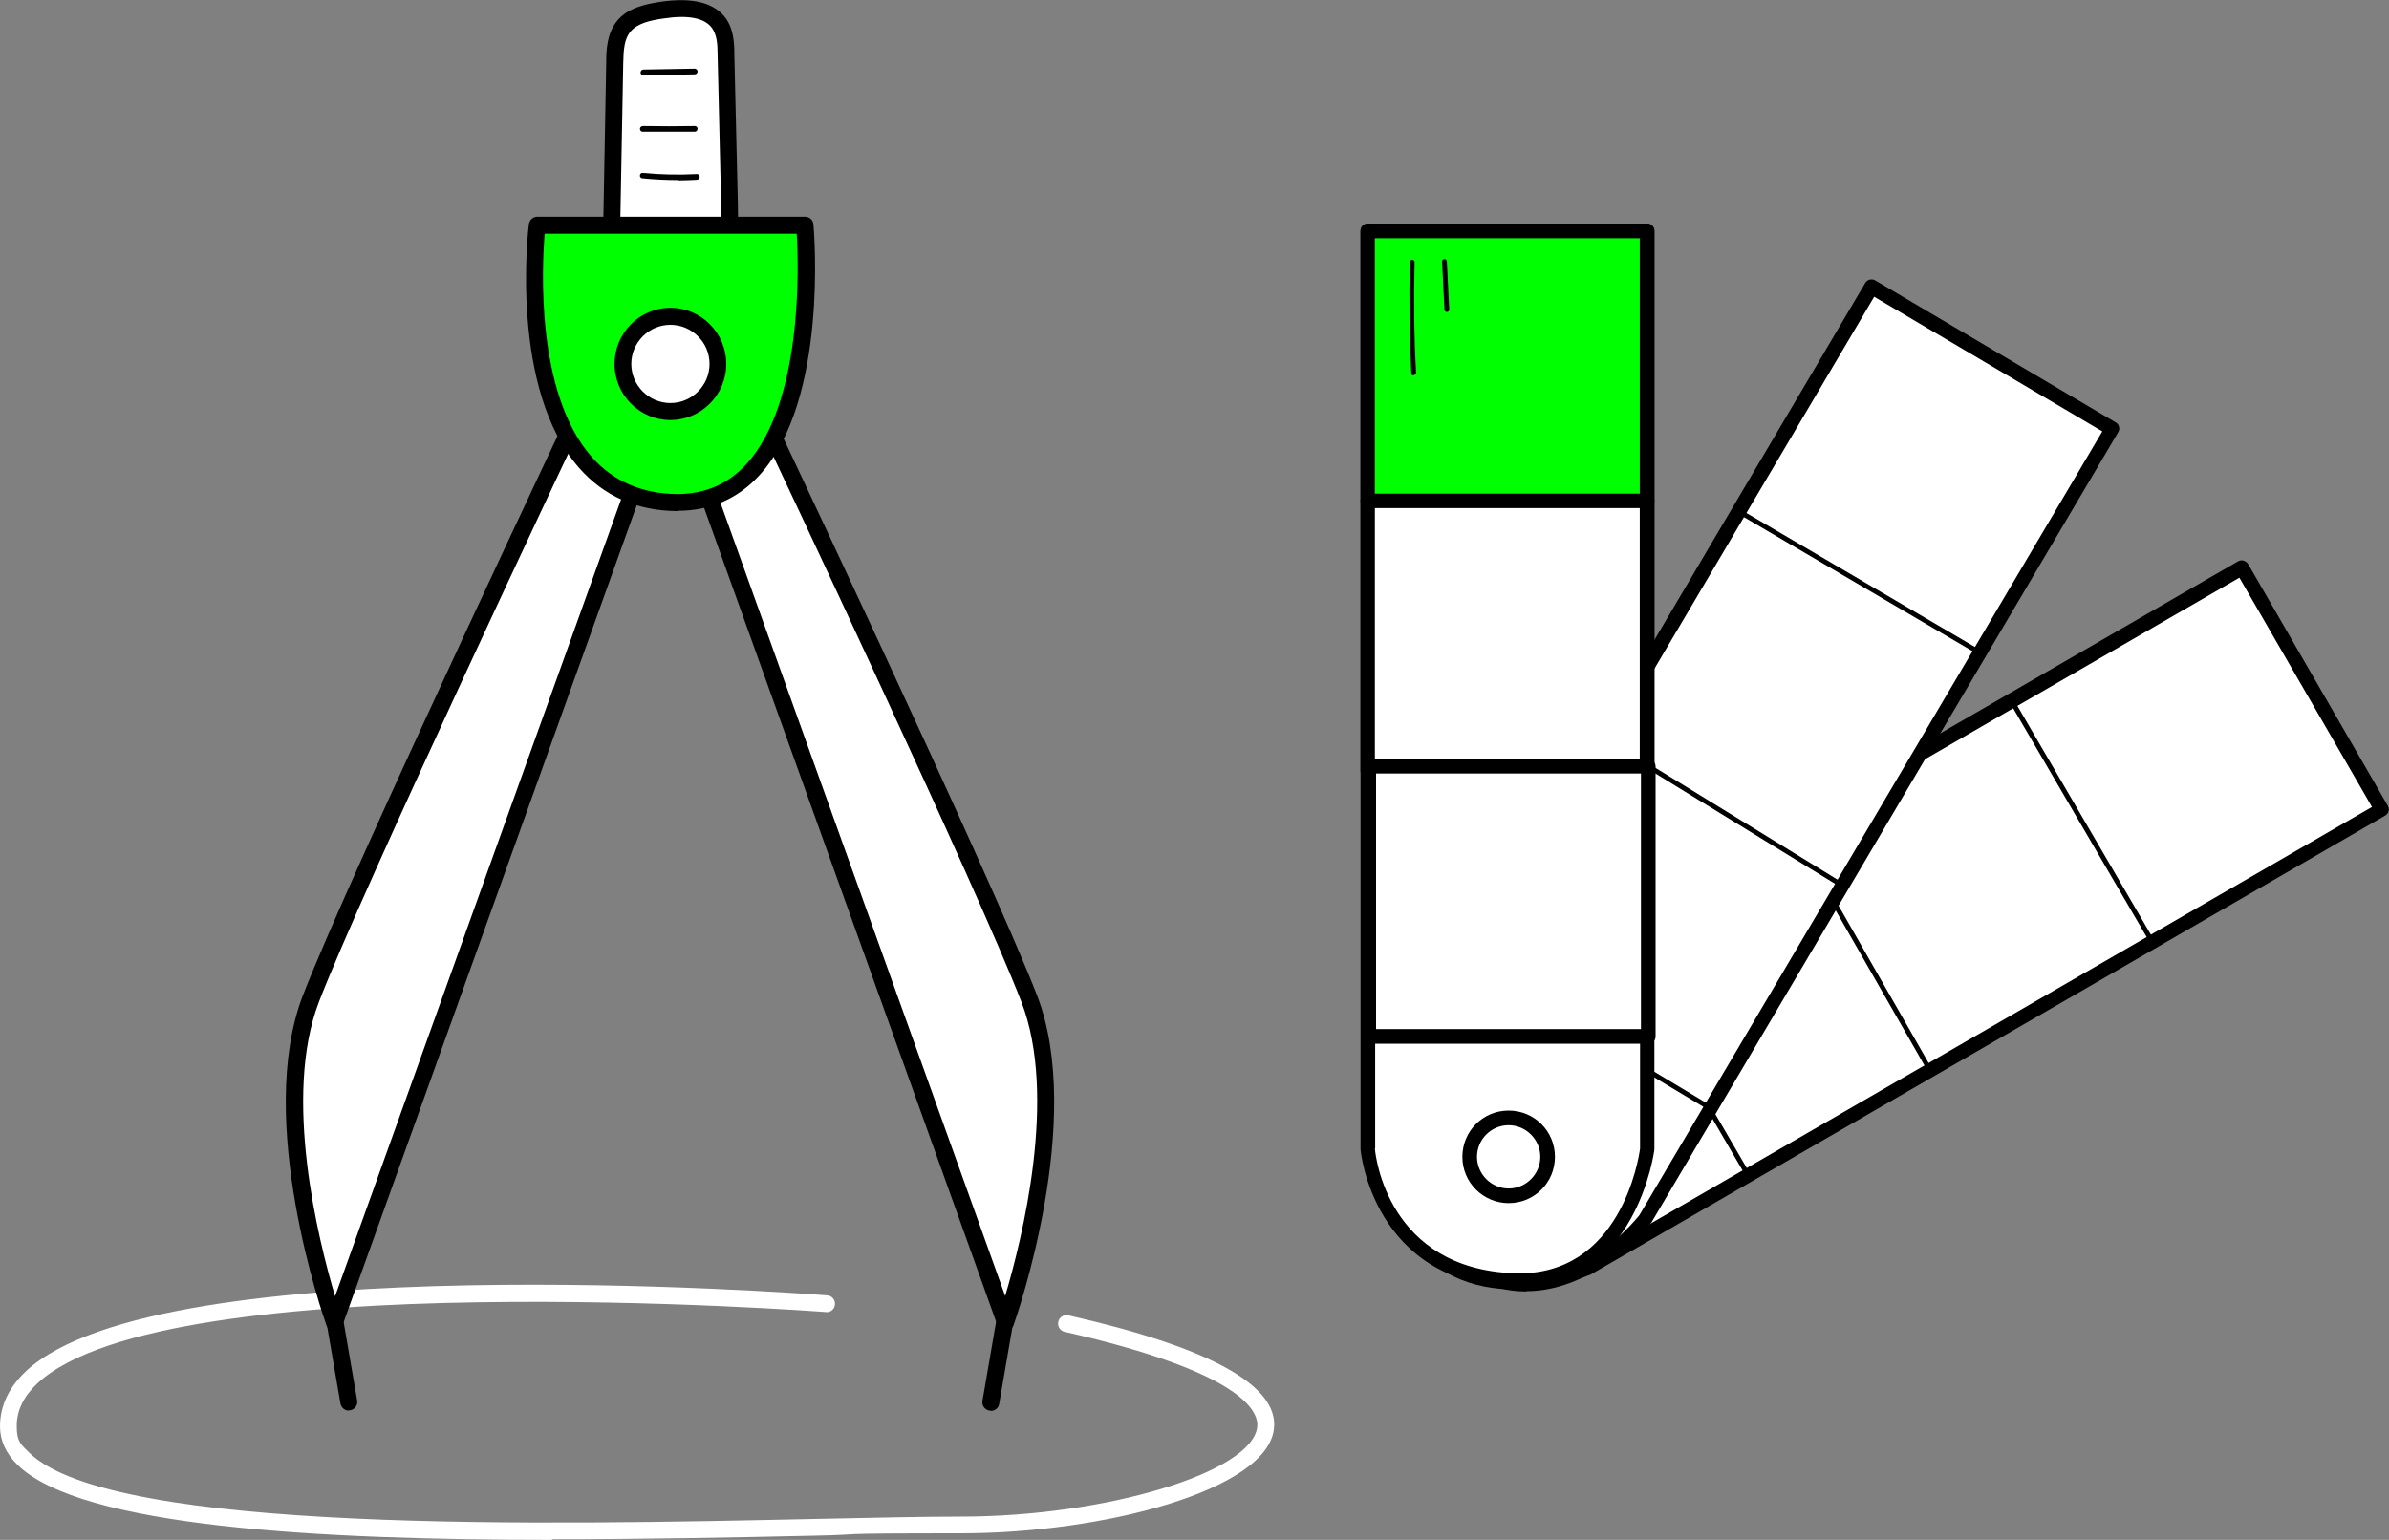 <?xml version="1.0" encoding="UTF-8"?>
<svg id="Ebene_1" xmlns="http://www.w3.org/2000/svg" width="800" height="515.8" version="1.1" viewBox="0 0 800 515.8">
  <rect x="0" y="0" width="800" height="515.8" fill="#808080" stroke="none"/>
  <!-- Generator: Adobe Illustrator 29.6.1, SVG Export Plug-In . SVG Version: 2.1.1 Build 9)  -->
  <defs>
    <style>
      .st0 {
        fill: lime;
      }

      .st1 {
        fill: #fff;
      }
    </style>
  </defs>
  <g>
    <path class="st1" d="M185,515.8c-78.2,0-157.8-4.3-179.1-25.1-3.9-3.8-5.9-8.2-5.9-12.9,0-6.9,3-13.2,8.8-18.6,45.4-42,259.2-26,268.2-25.3,1.6.1,2.7,1.5,2.6,3-.1,1.6-1.5,2.8-3,2.6-2.2-.2-220.4-16.5-264,23.8-4.7,4.4-7,9.1-7,14.4s1.4,6.1,4.2,8.9c27.9,27.3,174.9,24.1,262.7,22.2,19.5-.4,36.4-.8,49.3-.8,48.4,0,97.5-14.8,99.2-30,.6-5.1-4.6-18.3-64.5-31.9-1.5-.3-2.5-1.9-2.1-3.4.3-1.5,1.9-2.5,3.4-2.1,47.3,10.7,70.5,23.5,68.8,38-2.3,20.6-57.1,35-104.9,35s-29.7.4-49.2.8c-26.6.6-57.1,1.2-87.7,1.2Z"/>
    <g>
      <g>
        <path class="st1" d="M216.2,152.8l-104.1,290.2s-23.9-67.1-7.9-108.5c16-41.3,94.1-206.1,94.1-206.1l18,24.4Z"/>
        <path d="M112,445.8h0c-1.2,0-2.3-.8-2.7-1.9-1-2.8-24-68.6-7.9-110.4,15.8-40.9,93.4-204.7,94.2-206.3.4-.9,1.3-1.5,2.3-1.6,1-.1,2,.3,2.5,1.1l18,24.4c.6.8.7,1.7.4,2.6l-104.1,290.2c-.4,1.1-1.5,1.9-2.7,1.9ZM198.8,133.9c-12.4,26.2-77.7,164.6-92,201.7-12.2,31.7-.2,79.8,5.4,98.6l100.8-280.9-14.3-19.4Z"/>
      </g>
      <g>
        <path class="st1" d="M232.6,152.8l104.1,290.2s23.9-67.1,7.9-108.5c-16-41.3-94.1-206.1-94.1-206.1l-18,24.4Z"/>
        <path d="M336.7,445.8c-1.2,0-2.3-.7-2.7-1.9l-104.1-290.2c-.3-.9-.2-1.9.4-2.6l18-24.4c.6-.8,1.5-1.2,2.5-1.1,1,0,1.9.7,2.3,1.6.8,1.7,78.4,165.4,94.2,206.3,16.1,41.8-6.9,107.6-7.9,110.4-.4,1.1-1.5,1.9-2.7,1.9h0ZM235.8,153.2l100.8,280.9c5.6-18.8,17.7-66.9,5.4-98.6-14.3-37-79.6-175.5-92-201.7l-14.3,19.4Z"/>
      </g>
      <g>
        <path class="st1" d="M204.6,86.8c.4-21.9.8-43.9,1.2-65.8,0-4.3.3-9,3.2-12.4,3-3.5,8-4.6,12.6-5.3,6.9-1,15.3-1,19.2,4.5,2.1,2.9,2.2,6.7,2.3,10.3.4,16.9.8,33.8,1.2,50.7.1,6.1.2,12.5-2.4,18.1-2.7,5.7-8.2,10-14.6,11.5-6.3,1.5-13.4,0-22.6-11.5Z"/>
        <path d="M223.3,101.6c-7.2,0-13.8-4.2-20.9-13-.4-.5-.6-1.2-.6-1.8l1.2-65.8c0-4.2.2-9.9,3.8-14.2,3.5-4.1,9-5.4,14.4-6.2,10.7-1.6,18.1.3,21.9,5.6,2.6,3.7,2.8,8.4,2.8,11.8l1.2,50.7c.1,6.1.3,13.1-2.7,19.4-3.1,6.5-9.3,11.3-16.5,13-1.5.4-3,.5-4.5.5ZM207.4,85.8c8.7,10.4,14.5,10.8,19.2,9.8,5.5-1.3,10.3-5.1,12.7-9.9,2.4-5.1,2.3-11.3,2.2-16.8l-1.2-50.7c0-3.6-.3-6.5-1.8-8.7-2.4-3.5-8-4.6-16.4-3.3-4.3.6-8.6,1.6-10.9,4.3-2.2,2.5-2.4,6.3-2.5,10.6l-1.2,64.8Z"/>
      </g>
      <g>
        <path class="st0" d="M179.8,75.5h89.7s8.3,92.9-42.7,92.9c-58.1-.5-47-92.9-47-92.9Z"/>
        <path d="M226.8,171.2c-13.5-.1-24.6-5-32.9-14.5-23.2-26.4-17.1-79.3-16.8-81.6.2-1.4,1.4-2.5,2.8-2.5h89.7c1.5,0,2.7,1.1,2.8,2.6.2,2.4,5,58.8-18.1,84-7.2,7.9-16.5,11.9-27.4,11.9ZM182.4,78.3c-.9,10.7-3.1,53.3,15.7,74.7,7.2,8.2,16.9,12.4,28.7,12.5,9.3,0,17.1-3.4,23.2-10.1,18.7-20.5,17.5-65.8,16.8-77.1h-84.5Z"/>
      </g>
      <path d="M116.8,472.5c-1.4,0-2.5-1-2.8-2.4l-4.6-26.7c-.3-1.5.8-3,2.3-3.3,1.5-.3,3,.8,3.3,2.3l4.6,26.7c.3,1.5-.8,3-2.3,3.3-.2,0-.3,0-.5,0Z"/>
      <path d="M331.8,472.5c-.2,0-.3,0-.5,0-1.5-.3-2.6-1.7-2.3-3.3l4.6-26.7c.3-1.5,1.7-2.6,3.3-2.3,1.5.3,2.6,1.7,2.3,3.3l-4.6,26.7c-.2,1.4-1.4,2.4-2.8,2.4Z"/>
      <g>
        <path class="st1" d="M208.6,121.9c0-8.8,7.1-15.9,15.9-15.9s15.9,7.1,15.9,15.9-7.1,15.9-15.9,15.9-15.9-7.1-15.9-15.9Z"/>
        <path d="M224.5,140.7c-10.3,0-18.7-8.4-18.7-18.8s8.4-18.8,18.7-18.8,18.7,8.4,18.7,18.8-8.4,18.8-18.7,18.8ZM224.5,108.8c-7.2,0-13.1,5.9-13.1,13.1s5.9,13.1,13.1,13.1,13.1-5.9,13.1-13.1-5.9-13.1-13.1-13.1Z"/>
      </g>
      <path d="M227.2,60.3c-4.1,0-8.1-.2-12.1-.6-.5,0-.9-.5-.8-1,0-.5.5-.9,1-.8,6,.6,12,.7,18,.4.5-.1,1,.4,1,.9,0,.5-.4,1-.9,1-2,.1-4.1.2-6.1.2Z"/>
      <path d="M224.3,44.1c-3,0-6.1,0-9.1,0-.5,0-.9-.4-.9-1,0-.5.5-.9,1-.9,5.8.1,11.6.1,17.4,0h0c.5,0,.9.4.9.9,0,.5-.4,1-.9,1-2.8,0-5.5,0-8.3,0Z"/>
      <path d="M215.4,25.2c-.5,0-.9-.4-.9-.9,0-.5.4-1,.9-1l17.2-.3c.5,0,1,.4,1,.9,0,.5-.4,1-.9,1l-17.2.3h0Z"/>
    </g>
  </g>
  <g>
    <g>
      <path class="st1" d="M484.5,343.9l266.2-153.8,46.8,81-266.2,153.8s-42,17.8-60.4-16.4c-21.6-40.4,13.6-64.7,13.6-64.7Z"/>
      <path d="M507.2,431.9c-13.3,0-28.9-4.5-38.4-22.2-22.4-41.8,13.9-67.5,14.3-67.8,0,0,.1,0,.2-.1l266.2-153.8c.6-.3,1.2-.4,1.8-.2.6.2,1.2.6,1.5,1.1l46.8,81c.7,1.2.3,2.6-.9,3.3l-266.2,153.8c0,0-.2,0-.3.1-.2,0-11.5,4.8-25.1,4.8ZM485.8,345.9c-2.2,1.5-32.8,24-12.7,61.5,16.7,31.3,54.2,16.6,57.2,15.4l264-152.5-44.4-76.8-264,152.5Z"/>
    </g>
    <g>
      <path class="st1" d="M470.4,360.8l156.3-264.7,80.6,47.6-156.3,264.7s-27.9,36.2-60.6,15.4c-38.7-24.6-20-63-20-63Z"/>
      <path d="M511.2,432.6c-6.9,0-14.4-1.9-22.1-6.8-40.1-25.4-21-65.7-20.8-66.1,0,0,0-.1,0-.2l156.3-264.7c.7-1.2,2.2-1.5,3.3-.9l80.6,47.6c.6.3,1,.9,1.1,1.5.2.6,0,1.3-.3,1.8l-156.3,264.7c0,0-.1.2-.2.2-.2.3-17.9,22.8-41.7,22.8ZM472.6,361.9c-1.1,2.4-16.7,37,19.1,59.8,29.9,19,55.3-12.2,57.3-14.7l155-262.5-76.4-45.1-155.1,262.6Z"/>
    </g>
    <g>
      <path class="st1" d="M458,384.8V77.3h93.6v307.5s-5.6,45.3-44.4,44.1c-45.8-1.5-49.2-44.1-49.2-44.1Z"/>
      <path d="M508.8,431.3c-.5,0-1.1,0-1.7,0-47.4-1.5-51.5-45.9-51.5-46.3,0,0,0-.1,0-.2V77.3c0-1.3,1.1-2.4,2.4-2.4h93.6c1.3,0,2.4,1.1,2.4,2.4v307.4c0,0,0,.2,0,.3,0,.5-6.1,46.2-45.2,46.2ZM460.4,384.7c.2,2.6,4.4,40.4,46.9,41.8,35.4,1.1,41.5-38.6,41.9-41.8V79.7h-88.7v304.9ZM458,384.8h0,0Z"/>
    </g>
    <g>
      <path class="st1" d="M492.1,387.5c0-7.2,5.8-13.1,13.1-13.1s13.1,5.8,13.1,13.1-5.8,13.1-13.1,13.1-13.1-5.8-13.1-13.1Z"/>
      <path d="M505.2,403c-8.5,0-15.5-6.9-15.5-15.5s6.9-15.5,15.5-15.5,15.5,6.9,15.5,15.5-6.9,15.5-15.5,15.5ZM505.2,376.9c-5.9,0-10.6,4.8-10.6,10.6s4.8,10.6,10.6,10.6,10.6-4.8,10.6-10.6-4.8-10.6-10.6-10.6Z"/>
    </g>
    <g>
      <rect class="st0" x="458" y="77.3" width="93.6" height="90.5"/>
      <path d="M551.6,170.2h-93.6c-1.3,0-2.4-1.1-2.4-2.4v-90.5c0-1.3,1.1-2.4,2.4-2.4h93.6c1.3,0,2.4,1.1,2.4,2.4v90.5c0,1.3-1.1,2.4-2.4,2.4ZM460.4,165.4h88.7v-85.6h-88.7v85.6Z"/>
    </g>
    <g>
      <rect class="st1" x="458" y="167.8" width="93.6" height="90.5"/>
      <path d="M551.6,260.7h-93.6c-1.3,0-2.4-1.1-2.4-2.4v-90.5c0-1.3,1.1-2.4,2.4-2.4h93.6c1.3,0,2.4,1.1,2.4,2.4v90.5c0,1.3-1.1,2.4-2.4,2.4ZM460.4,255.8h88.7v-85.6h-88.7v85.6Z"/>
    </g>
    <g>
      <rect class="st1" x="458.4" y="256.7" width="93.6" height="90.5"/>
      <path d="M552,349.6h-93.6c-1.3,0-2.4-1.1-2.4-2.4v-90.5c0-1.3,1.1-2.4,2.4-2.4h93.6c1.3,0,2.4,1.1,2.4,2.4v90.5c0,1.3-1.1,2.4-2.4,2.4ZM460.8,344.7h88.7v-85.6h-88.7v85.6Z"/>
    </g>
    <path d="M662.1,218.9c-.1,0-.3,0-.4-.1l-79.8-46.8c-.4-.2-.5-.7-.3-1.1.2-.4.7-.5,1.1-.3l79.8,46.8c.4.2.5.7.3,1.1-.1.3-.4.4-.7.4Z"/>
    <path d="M617.6,297.8c-.1,0-.3,0-.4-.1l-65.6-40.3c-.4-.2-.5-.7-.3-1.1s.7-.5,1.1-.3l65.6,40.3c.4.2.5.7.3,1.1-.2.2-.4.4-.7.4Z"/>
    <path d="M572.9,372.1c-.1,0-.3,0-.4-.1l-21.3-12.8c-.4-.2-.5-.7-.3-1.1.2-.4.7-.5,1.1-.3l21.3,12.8c.4.2.5.7.3,1.1-.2.3-.4.4-.7.4Z"/>
    <path d="M721.5,317.6c-.3,0-.5-.1-.7-.4l-47.9-82.1c-.2-.4,0-.9.3-1.1.4-.2.9,0,1.1.3l47.9,82.1c.2.4,0,.9-.3,1.1-.1,0-.3.1-.4.1Z"/>
    <path d="M646.3,359.3c-.3,0-.6-.1-.7-.4l-32.4-56.6c-.2-.4,0-.9.3-1.1.4-.2.9,0,1.1.3l32.4,56.6c.2.4,0,.9-.3,1.1-.1,0-.3.1-.4.1Z"/>
    <path d="M585.6,394.8c-.3,0-.5-.1-.7-.4l-12.7-21.8c-.2-.4,0-.9.3-1.1.4-.2.9,0,1.1.3l12.7,21.8c.2.4,0,.9-.3,1.1-.1,0-.3.1-.4.1Z"/>
    <path d="M473.4,125.8c-.4,0-.8-.3-.8-.8-.6-12.3-.8-24.8-.5-37.2,0-.4.4-.8.8-.8.4,0,.8.4.8.8-.3,12.3-.2,24.7.5,37,0,.4-.3.8-.8.8,0,0,0,0,0,0Z"/>
    <path d="M484.5,104.5c-.4,0-.8-.3-.8-.8l-.8-16.1c0-.4.3-.8.8-.8.4,0,.8.3.8.8l.8,16.1c0,.4-.3.8-.8.8,0,0,0,0,0,0Z"/>
  </g>
</svg>